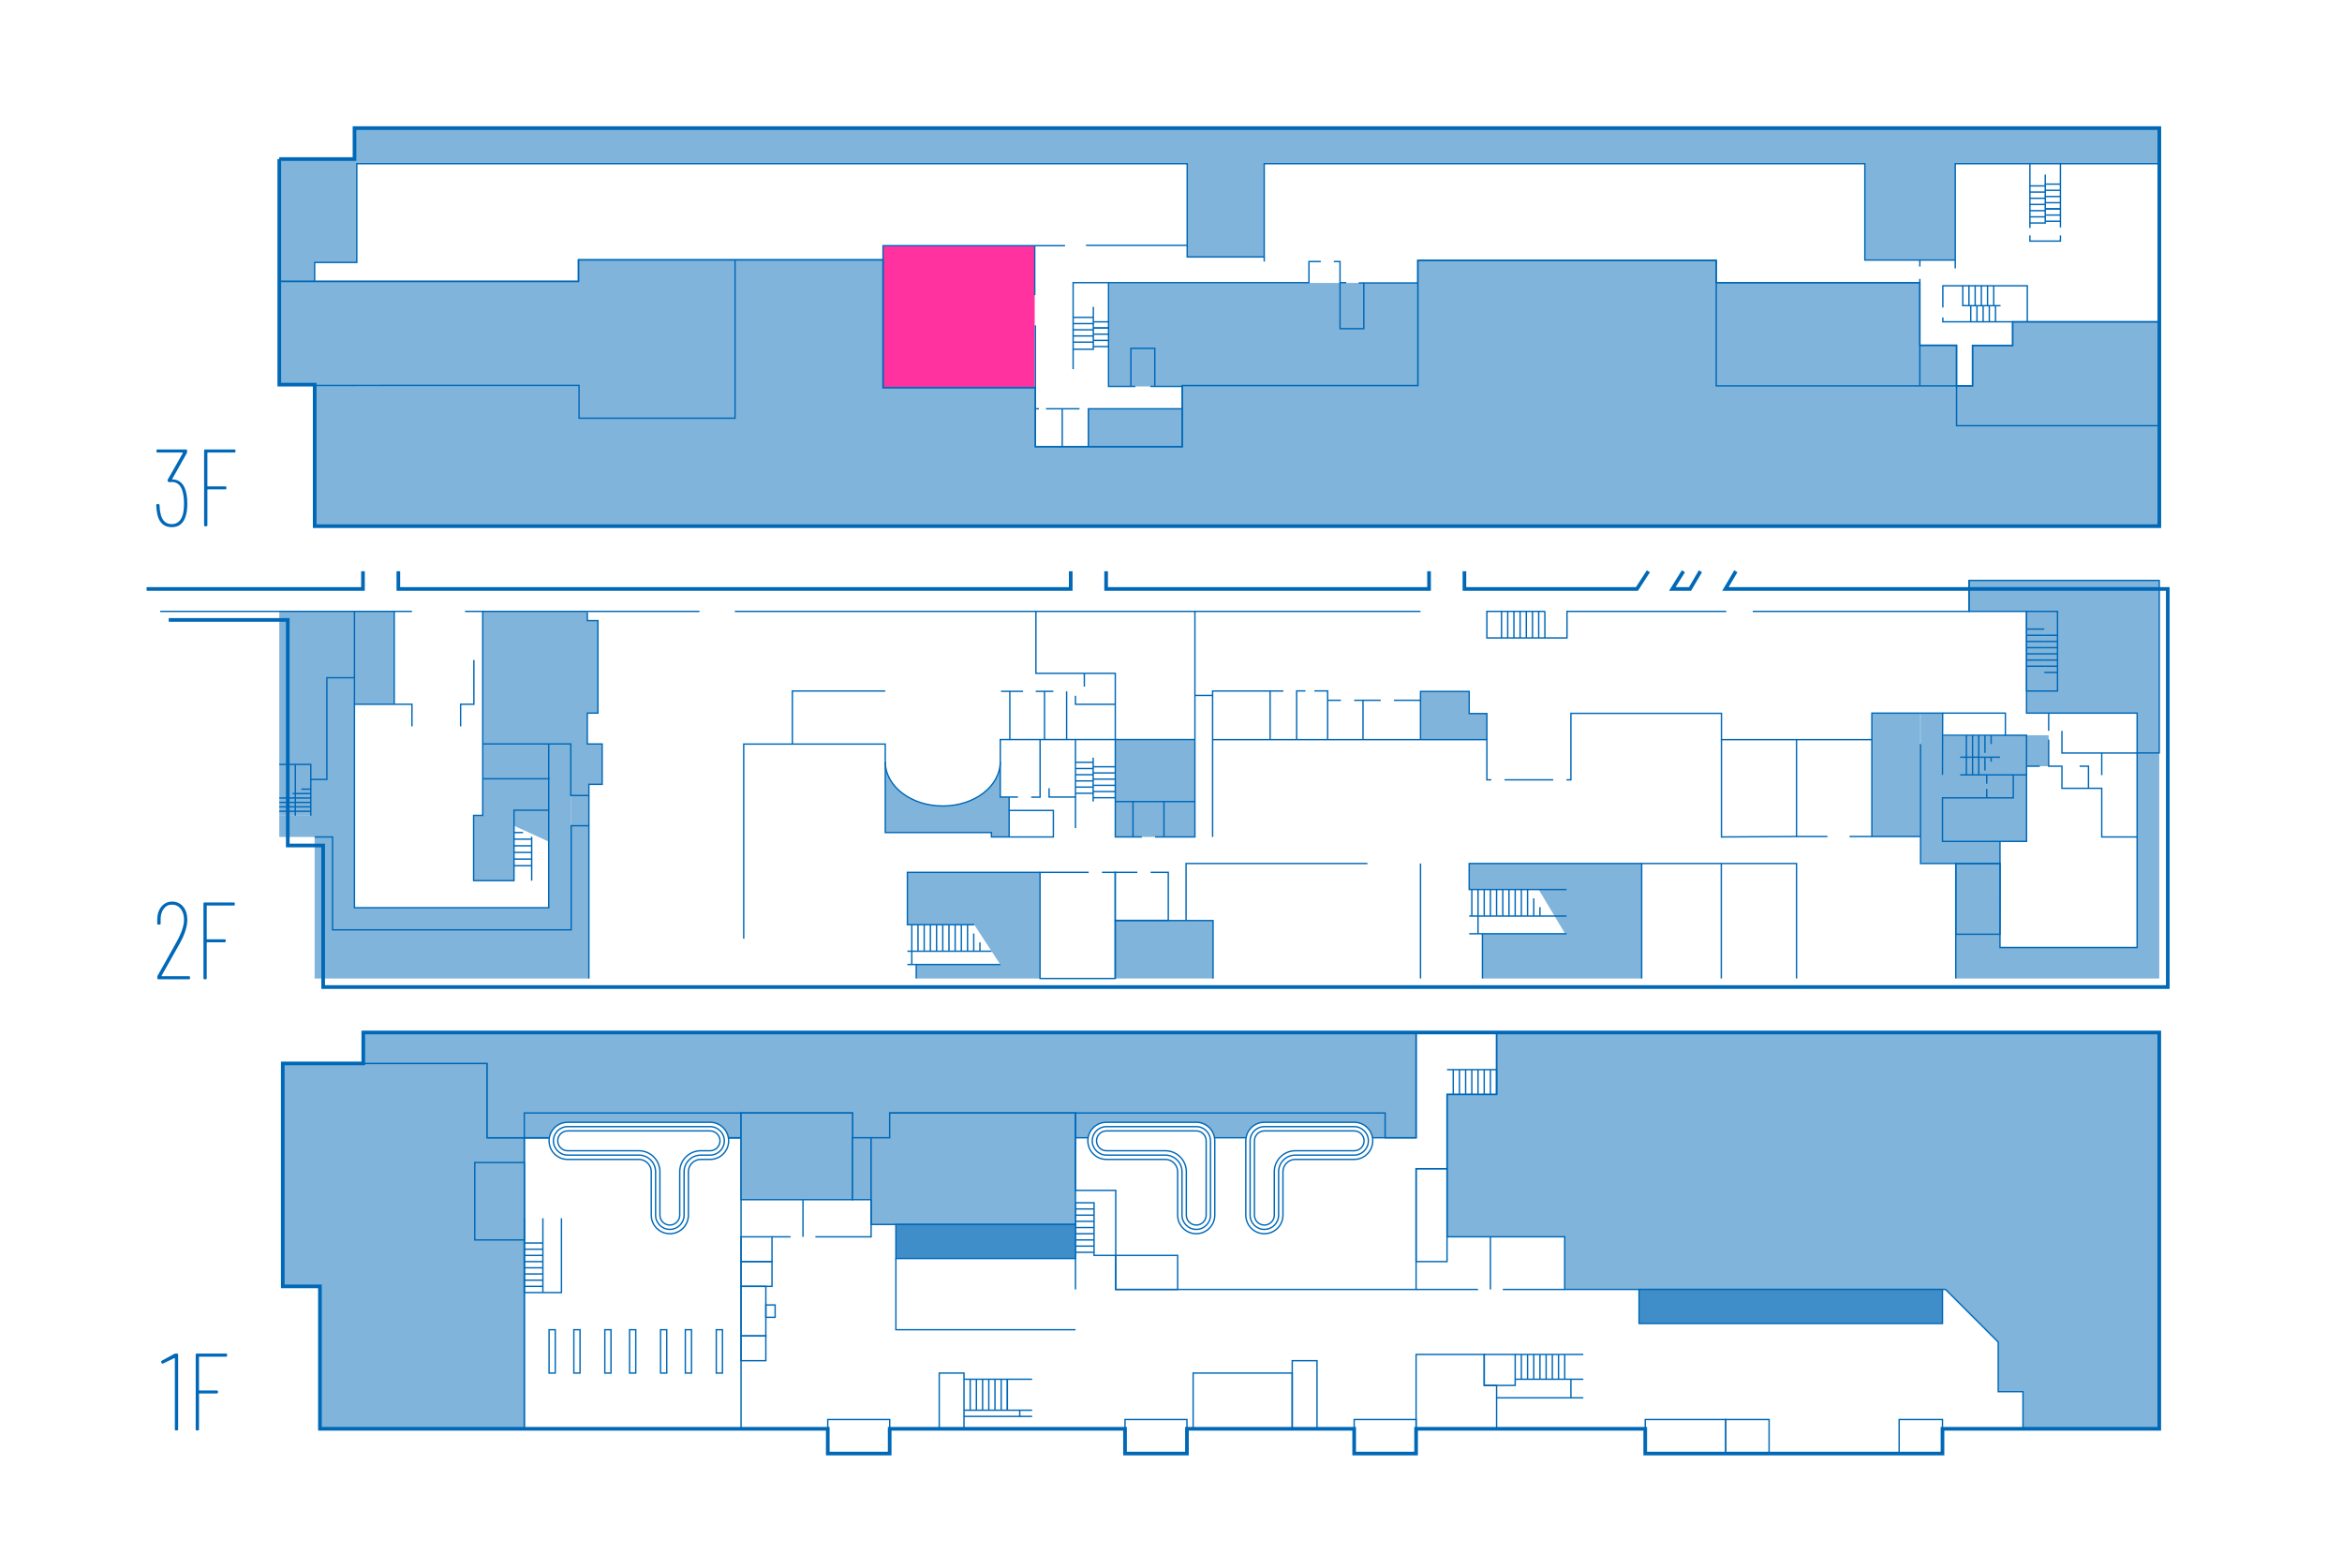 <?xml version="1.0" encoding="UTF-8"?>
<svg id="_レイヤー_2" data-name="レイヤー 2" xmlns="http://www.w3.org/2000/svg" xmlns:xlink="http://www.w3.org/1999/xlink" viewBox="0 0 1280 857">
  <defs>
    <style>
      .cls-1, .cls-2 {
        fill: #80b4db;
      }

      .cls-2, .cls-3, .cls-4, .cls-5, .cls-6, .cls-7, .cls-8, .cls-9, .cls-10, .cls-11, .cls-12 {
        stroke: #0068b7;
        stroke-miterlimit: 10;
      }

      .cls-2, .cls-3, .cls-4, .cls-11 {
        stroke-width: .75px;
      }

      .cls-13 {
        fill: #ff32a0;
      }

      .cls-3, .cls-14, .cls-15, .cls-16, .cls-17 {
        fill: #fff;
      }

      .cls-4 {
        fill: #408ec9;
      }

      .cls-15 {
        filter: url(#drop-shadow-1);
      }

      .cls-16 {
        filter: url(#drop-shadow-9);
      }

      .cls-17 {
        filter: url(#drop-shadow-2);
      }

      .cls-5 {
        filter: url(#drop-shadow-4);
      }

      .cls-5, .cls-6, .cls-7, .cls-8, .cls-9, .cls-10, .cls-11, .cls-12 {
        fill: none;
      }

      .cls-5, .cls-6, .cls-7, .cls-8, .cls-9, .cls-10, .cls-12 {
        stroke-width: 2px;
      }

      .cls-6 {
        filter: url(#drop-shadow-8);
      }

      .cls-7 {
        filter: url(#drop-shadow-6);
      }

      .cls-8 {
        filter: url(#drop-shadow-5);
      }

      .cls-9 {
        filter: url(#drop-shadow-7);
      }

      .cls-10 {
        filter: url(#drop-shadow-3);
      }

      .cls-18 {
        fill: #0068b7;
      }
    </style>
    <filter id="drop-shadow-1" x="154.55" y="564.37" width="1025.57" height="230.16" filterUnits="userSpaceOnUse">
      <feOffset dx="4.66" dy="4.66"/>
      <feGaussianBlur result="blur" stdDeviation="4.66"/>
      <feFlood flood-color="#231815" flood-opacity=".75"/>
      <feComposite in2="blur" operator="in"/>
      <feComposite in="SourceGraphic"/>
    </filter>
    <filter id="drop-shadow-2" x="75.47" y="307.6" width="1104.65" height="227.26" filterUnits="userSpaceOnUse">
      <feOffset dx="4.66" dy="4.66"/>
      <feGaussianBlur result="blur-2" stdDeviation="4.66"/>
      <feFlood flood-color="#231815" flood-opacity=".75"/>
      <feComposite in2="blur-2" operator="in"/>
      <feComposite in="SourceGraphic"/>
    </filter>
    <filter id="drop-shadow-3" x="78.03" y="297.03" width="1122" height="258" filterUnits="userSpaceOnUse">
      <feOffset dx="4.66" dy="4.66"/>
      <feGaussianBlur result="blur-3" stdDeviation="4.66"/>
      <feFlood flood-color="#231815" flood-opacity=".25"/>
      <feComposite in2="blur-3" operator="in"/>
      <feComposite in="SourceGraphic"/>
    </filter>
    <filter id="drop-shadow-4" x="66.03" y="298.03" width="148" height="39" filterUnits="userSpaceOnUse">
      <feOffset dx="4.66" dy="4.66"/>
      <feGaussianBlur result="blur-4" stdDeviation="4.66"/>
      <feFlood flood-color="#231815" flood-opacity=".25"/>
      <feComposite in2="blur-4" operator="in"/>
      <feComposite in="SourceGraphic"/>
    </filter>
    <filter id="drop-shadow-5" x="202.03" y="298.03" width="399" height="39" filterUnits="userSpaceOnUse">
      <feOffset dx="4.66" dy="4.66"/>
      <feGaussianBlur result="blur-5" stdDeviation="4.66"/>
      <feFlood flood-color="#231815" flood-opacity=".25"/>
      <feComposite in2="blur-5" operator="in"/>
      <feComposite in="SourceGraphic"/>
    </filter>
    <filter id="drop-shadow-6" x="589.03" y="298.03" width="208" height="39" filterUnits="userSpaceOnUse">
      <feOffset dx="4.66" dy="4.66"/>
      <feGaussianBlur result="blur-6" stdDeviation="4.66"/>
      <feFlood flood-color="#231815" flood-opacity=".25"/>
      <feComposite in2="blur-6" operator="in"/>
      <feComposite in="SourceGraphic"/>
    </filter>
    <filter id="drop-shadow-7" x="785.03" y="297.03" width="131" height="40" filterUnits="userSpaceOnUse">
      <feOffset dx="4.66" dy="4.66"/>
      <feGaussianBlur result="blur-7" stdDeviation="4.66"/>
      <feFlood flood-color="#231815" flood-opacity=".25"/>
      <feComposite in2="blur-7" operator="in"/>
      <feComposite in="SourceGraphic"/>
    </filter>
    <filter id="drop-shadow-8" x="898.03" y="297.03" width="47" height="40" filterUnits="userSpaceOnUse">
      <feOffset dx="4.66" dy="4.66"/>
      <feGaussianBlur result="blur-8" stdDeviation="4.66"/>
      <feFlood flood-color="#231815" flood-opacity=".25"/>
      <feComposite in2="blur-8" operator="in"/>
      <feComposite in="SourceGraphic"/>
    </filter>
    <filter id="drop-shadow-9" x="152.62" y="69.17" width="1027.5" height="217.59" filterUnits="userSpaceOnUse">
      <feOffset dx="4.66" dy="4.66"/>
      <feGaussianBlur result="blur-9" stdDeviation="4.66"/>
      <feFlood flood-color="#231815" flood-opacity=".75"/>
      <feComposite in2="blur-9" operator="in"/>
      <feComposite in="SourceGraphic"/>
    </filter>
  </defs>
  <g id="other">
    <rect class="cls-14" width="1280" height="857"/>
    <path class="cls-14" d="M1279,1v855H1V1h1278M1280,0H0v857h1280V0h0Z"/>
    <g>
      <path class="cls-18" d="M95.98,739.89h.78c.4,0,.6.2.6.6v40.8c0,.4-.2.6-.6.6h-.6c-.4,0-.6-.2-.6-.6v-38.76c0-.08-.03-.14-.09-.18-.06-.04-.13-.04-.21,0l-6.18,3c-.08.04-.18.06-.3.06-.24,0-.4-.12-.48-.36l-.18-.42s-.06-.12-.06-.24c0-.28.12-.48.36-.6l6.78-3.72c.2-.12.46-.18.78-.18Z"/>
      <path class="cls-18" d="M123.52,741.57h-14.52c-.16,0-.24.08-.24.24v18c0,.16.08.24.24.24h9.54c.4,0,.6.2.6.6v.42c0,.4-.2.6-.6.6h-9.54c-.16,0-.24.08-.24.24v19.38c0,.4-.2.6-.6.6h-.6c-.4,0-.6-.2-.6-.6v-40.8c0-.4.2-.6.6-.6h15.96c.4,0,.6.2.6.6v.48c0,.4-.2.6-.6.6Z"/>
    </g>
    <g>
      <path class="cls-18" d="M88.3,533.52c.02.06.07.09.15.09h14.82c.4,0,.6.2.6.6v.48c0,.4-.2.6-.6.6h-16.68c-.4,0-.6-.2-.6-.6v-.66c0-.28.06-.54.18-.78l4.32-7.62,5.88-10.56c2.8-4.96,4.2-9.06,4.2-12.3,0-2.48-.6-4.48-1.8-6-1.2-1.52-2.78-2.28-4.74-2.28s-3.4.76-4.56,2.28c-1.16,1.52-1.72,3.52-1.68,6v2.04c0,.4-.2.6-.6.6h-.66c-.4,0-.6-.2-.6-.6v-2.1c.04-2.96.81-5.35,2.31-7.17,1.5-1.82,3.45-2.73,5.85-2.73s4.48.92,6,2.76c1.52,1.84,2.28,4.24,2.28,7.2,0,3.72-1.42,8.12-4.26,13.2l-9.78,17.34c-.04.08-.05.15-.03.21Z"/>
      <path class="cls-18" d="M127.75,494.97h-14.52c-.16,0-.24.08-.24.24v18c0,.16.08.24.24.24h9.54c.4,0,.6.2.6.6v.42c0,.4-.2.6-.6.6h-9.54c-.16,0-.24.08-.24.24v19.38c0,.4-.2.6-.6.6h-.6c-.4,0-.6-.2-.6-.6v-40.8c0-.4.2-.6.6-.6h15.96c.4,0,.6.2.6.6v.48c0,.4-.2.6-.6.6Z"/>
    </g>
    <g>
      <path class="cls-18" d="M102.37,275.33c0,2.44-.24,4.54-.72,6.3-1.2,4.36-3.8,6.54-7.8,6.54-2.08,0-3.78-.59-5.1-1.77-1.32-1.18-2.24-2.89-2.76-5.13-.32-1.4-.52-3.12-.6-5.16,0-.4.2-.6.6-.6h.6c.4,0,.6.2.6.6.04,1.72.22,3.24.54,4.56.84,3.88,2.88,5.82,6.12,5.82,3,0,5.02-1.72,6.06-5.16.44-1.76.66-3.78.66-6.06,0-2.96-.34-5.42-1.02-7.38-1.04-2.96-2.94-4.44-5.7-4.44-.32,0-.68.04-1.08.12h-.24c-.2,0-.38-.08-.54-.24l-.24-.24c-.24-.24-.28-.52-.12-.84l8.28-14.58c.04-.08.04-.15,0-.21-.04-.06-.1-.09-.18-.09h-13.62c-.4,0-.6-.2-.6-.6v-.48c0-.4.2-.6.6-.6h15.54c.4,0,.6.2.6.6v.66c0,.28-.06.54-.18.78l-7.92,14.04c-.04.08-.05.15-.03.21.02.06.07.09.15.09,1.6,0,2.98.43,4.14,1.29,1.16.86,2.06,2.11,2.7,3.75.84,2.08,1.26,4.82,1.26,8.22Z"/>
      <path class="cls-18" d="M128.11,247.37h-14.52c-.16,0-.24.08-.24.24v18c0,.16.08.24.24.24h9.54c.4,0,.6.2.6.6v.42c0,.4-.2.6-.6.6h-9.54c-.16,0-.24.08-.24.24v19.38c0,.4-.2.6-.6.6h-.6c-.4,0-.6-.2-.6-.6v-40.8c0-.4.2-.6.6-.6h15.96c.4,0,.6.2.6.6v.48c0,.4-.2.6-.6.6Z"/>
    </g>
    <polygon class="cls-15" points="614.87 780.99 614.87 794.53 648.72 794.53 648.72 780.99 740.11 780.99 740.11 794.53 773.95 794.53 773.95 780.99 899.19 780.99 899.19 794.53 1061.65 794.53 1061.65 780.99 1180.12 780.99 1180.12 564.37 198.55 564.37 198.55 581.29 154.55 581.29 154.55 703.14 174.86 703.14 174.86 780.99 452.41 780.99 452.41 794.53 486.25 794.53 486.25 780.99 614.87 780.99"/>
    <polygon class="cls-2" points="286.55 621.91 266.25 621.91 266.25 581.29 154.55 581.29 154.55 703.14 174.86 703.14 174.86 780.99 286.55 780.99 286.55 621.91"/>
    <polygon class="cls-2" points="198.55 564.37 198.55 581.29 266.25 581.29 266.25 621.91 405.02 621.91 405.02 608.37 465.94 608.37 465.94 621.91 486.25 621.91 486.25 608.37 587.79 608.37 587.79 621.91 671.56 621.91 757.03 621.91 773.95 621.91 773.95 564.37 198.55 564.37"/>
    <polyline class="cls-2" points="405.02 608.37 286.55 608.37 286.55 621.91 405.02 621.91 405.02 608.37"/>
    <polygon class="cls-2" points="817.95 564.37 817.95 598.22 790.87 598.22 790.87 676.06 855.18 676.06 855.18 704.83 1063.34 704.83 1092.11 733.6 1092.11 760.68 1105.65 760.68 1105.65 780.99 1180.12 780.99 1180.12 564.37 817.95 564.37"/>
    <line class="cls-11" x1="814.57" y1="676.06" x2="814.57" y2="704.83"/>
    <rect class="cls-11" x="773.95" y="638.83" width="16.92" height="50.77"/>
    <rect class="cls-11" x="1037.96" y="775.91" width="23.69" height="18.62"/>
    <rect class="cls-4" x="895.8" y="704.83" width="165.85" height="18.62"/>
    <rect class="cls-11" x="943.19" y="775.91" width="23.69" height="18.62"/>
    <rect class="cls-11" x="899.19" y="775.91" width="44" height="18.62"/>
    <rect class="cls-11" x="740.11" y="775.91" width="33.85" height="18.62"/>
    <rect class="cls-11" x="614.87" y="775.91" width="33.85" height="18.62"/>
    <rect class="cls-11" x="452.41" y="775.91" width="33.85" height="18.62"/>
    <polygon class="cls-11" points="773.95 740.37 811.19 740.37 811.19 757.3 817.95 757.3 817.95 780.99 773.95 780.99 773.95 740.37"/>
    <line class="cls-11" x1="817.95" y1="764.07" x2="865.34" y2="764.07"/>
    <line class="cls-11" x1="828.11" y1="753.91" x2="865.34" y2="753.91"/>
    <line class="cls-11" x1="828.11" y1="740.37" x2="865.34" y2="740.37"/>
    <line class="cls-11" x1="858.57" y1="753.91" x2="858.57" y2="764.07"/>
    <line class="cls-11" x1="855.19" y1="740.37" x2="855.19" y2="753.91"/>
    <line class="cls-11" x1="851.8" y1="740.37" x2="851.8" y2="753.91"/>
    <line class="cls-11" x1="848.42" y1="740.37" x2="848.42" y2="753.91"/>
    <line class="cls-11" x1="845.03" y1="740.37" x2="845.03" y2="753.91"/>
    <line class="cls-11" x1="841.65" y1="740.37" x2="841.65" y2="753.91"/>
    <line class="cls-11" x1="838.26" y1="740.37" x2="838.26" y2="753.91"/>
    <line class="cls-11" x1="834.88" y1="740.37" x2="834.88" y2="753.91"/>
    <line class="cls-11" x1="831.49" y1="740.37" x2="831.49" y2="753.91"/>
    <line class="cls-11" x1="790.87" y1="584.68" x2="817.95" y2="584.68"/>
    <line class="cls-11" x1="817.95" y1="584.68" x2="817.95" y2="598.22"/>
    <line class="cls-11" x1="814.57" y1="584.68" x2="814.57" y2="598.22"/>
    <line class="cls-11" x1="811.18" y1="584.68" x2="811.18" y2="598.22"/>
    <line class="cls-11" x1="807.8" y1="584.68" x2="807.8" y2="598.22"/>
    <line class="cls-11" x1="804.41" y1="584.68" x2="804.41" y2="598.22"/>
    <line class="cls-11" x1="801.03" y1="584.68" x2="801.03" y2="598.22"/>
    <line class="cls-11" x1="797.64" y1="584.68" x2="797.64" y2="598.22"/>
    <line class="cls-11" x1="794.26" y1="584.68" x2="794.26" y2="598.22"/>
    <rect class="cls-11" x="811.19" y="740.37" width="16.92" height="16.92"/>
    <rect class="cls-11" x="706.26" y="743.76" width="13.54" height="37.23"/>
    <rect class="cls-11" x="652.1" y="750.53" width="54.16" height="30.46"/>
    <rect class="cls-11" x="513.33" y="750.53" width="13.54" height="30.46"/>
    <rect class="cls-11" x="300.09" y="726.84" width="3.38" height="23.69"/>
    <rect class="cls-11" x="313.63" y="726.84" width="3.38" height="23.69"/>
    <rect class="cls-11" x="330.56" y="726.84" width="3.38" height="23.69"/>
    <rect class="cls-11" x="344.09" y="726.84" width="3.38" height="23.69"/>
    <rect class="cls-11" x="361.02" y="726.84" width="3.38" height="23.69"/>
    <rect class="cls-11" x="374.56" y="726.84" width="3.38" height="23.69"/>
    <rect class="cls-11" x="391.48" y="726.84" width="3.38" height="23.69"/>
    <polygon class="cls-12" points="486.25 794.53 486.25 780.99 614.87 780.99 614.87 794.53 648.72 794.53 648.72 780.99 740.11 780.99 740.11 794.53 773.95 794.53 773.95 780.99 899.19 780.99 899.19 794.53 1061.65 794.53 1061.65 780.99 1180.12 780.99 1180.12 564.37 198.55 564.37 198.55 581.29 154.55 581.29 154.55 703.14 174.86 703.14 174.86 780.99 452.41 780.99 452.41 794.53 486.25 794.53"/>
    <line class="cls-11" x1="526.87" y1="774.22" x2="564.1" y2="774.22"/>
    <line class="cls-11" x1="526.87" y1="770.84" x2="564.1" y2="770.84"/>
    <line class="cls-11" x1="526.87" y1="753.91" x2="564.1" y2="753.91"/>
    <line class="cls-11" x1="557.33" y1="770.84" x2="557.33" y2="774.22"/>
    <line class="cls-11" x1="550.56" y1="753.91" x2="550.56" y2="770.84"/>
    <line class="cls-11" x1="550.56" y1="753.91" x2="550.56" y2="770.84"/>
    <line class="cls-11" x1="547.18" y1="753.91" x2="547.18" y2="770.84"/>
    <line class="cls-11" x1="543.79" y1="753.91" x2="543.79" y2="770.84"/>
    <line class="cls-11" x1="540.41" y1="753.91" x2="540.41" y2="770.84"/>
    <line class="cls-11" x1="537.02" y1="753.91" x2="537.02" y2="770.84"/>
    <line class="cls-11" x1="533.64" y1="753.91" x2="533.64" y2="770.84"/>
    <line class="cls-11" x1="530.25" y1="753.91" x2="530.25" y2="770.84"/>
    <rect class="cls-11" x="286.55" y="621.91" width="118.47" height="159.08"/>
    <path class="cls-3" d="M388.1,613.45h-77.85c-5.61,0-10.15,4.55-10.15,10.15h0c0,5.61,4.55,10.15,10.15,10.15h38.92c3.74,0,6.77,3.03,6.77,6.77v23.69c0,5.61,4.55,10.15,10.15,10.15h0c5.61,0,10.15-4.55,10.15-10.15v-23.69c0-3.74,3.03-6.77,6.77-6.77h5.08c5.61,0,10.15-4.55,10.15-10.15h0c0-5.61-4.55-10.15-10.15-10.15Z"/>
    <path class="cls-3" d="M366.09,672c-4.29,0-7.78-3.49-7.78-7.78v-23.69c0-5.04-4.1-9.14-9.14-9.14h-38.92c-4.29,0-7.78-3.49-7.78-7.78s3.49-7.78,7.78-7.78h77.85c4.29,0,7.78,3.49,7.78,7.78s-3.49,7.78-7.78,7.78h-5.08c-5.04,0-9.14,4.1-9.14,9.14v23.69c0,4.29-3.49,7.78-7.78,7.78Z"/>
    <path class="cls-3" d="M366.09,669.63c-2.99,0-5.42-2.43-5.42-5.42v-23.69c0-6.35-5.16-11.51-11.51-11.51h-38.92c-2.99,0-5.42-2.43-5.42-5.42s2.43-5.42,5.42-5.42h77.85c2.99,0,5.42,2.43,5.42,5.42s-2.43,5.42-5.42,5.42h-5.08c-6.35,0-11.51,5.16-11.51,11.51v23.69c0,2.99-2.43,5.42-5.42,5.42Z"/>
    <rect class="cls-2" x="259.48" y="635.45" width="27.08" height="42.31"/>
    <polyline class="cls-11" points="306.86 665.91 306.86 706.53 286.55 706.53 286.55 665.91"/>
    <line class="cls-11" x1="296.71" y1="665.91" x2="296.71" y2="706.53"/>
    <line class="cls-11" x1="286.55" y1="703.14" x2="296.71" y2="703.14"/>
    <line class="cls-11" x1="286.55" y1="699.76" x2="296.71" y2="699.76"/>
    <line class="cls-11" x1="286.55" y1="696.37" x2="296.71" y2="696.37"/>
    <line class="cls-11" x1="286.55" y1="692.99" x2="296.71" y2="692.99"/>
    <line class="cls-11" x1="286.55" y1="689.6" x2="296.71" y2="689.6"/>
    <line class="cls-11" x1="286.55" y1="686.22" x2="296.71" y2="686.22"/>
    <line class="cls-11" x1="286.55" y1="682.83" x2="296.71" y2="682.83"/>
    <line class="cls-11" x1="286.55" y1="679.45" x2="296.71" y2="679.45"/>
    <polyline class="cls-11" points="587.79 704.83 587.79 657.45 597.95 657.45 597.95 686.22 609.79 686.22"/>
    <line class="cls-11" x1="587.79" y1="660.83" x2="597.95" y2="660.83"/>
    <line class="cls-11" x1="587.79" y1="664.22" x2="597.95" y2="664.22"/>
    <line class="cls-11" x1="587.79" y1="667.6" x2="597.95" y2="667.6"/>
    <line class="cls-11" x1="587.79" y1="670.99" x2="597.95" y2="670.99"/>
    <line class="cls-11" x1="587.79" y1="674.37" x2="597.95" y2="674.37"/>
    <line class="cls-11" x1="587.79" y1="677.76" x2="597.95" y2="677.76"/>
    <line class="cls-11" x1="587.79" y1="681.14" x2="597.95" y2="681.14"/>
    <line class="cls-11" x1="587.79" y1="684.53" x2="597.95" y2="684.53"/>
    <rect class="cls-2" x="405.02" y="608.37" width="60.92" height="47.39"/>
    <rect class="cls-2" x="465.94" y="621.91" width="10.15" height="33.85"/>
    <polygon class="cls-2" points="476.1 669.3 476.1 621.91 486.25 621.91 486.25 608.37 587.79 608.37 587.79 669.3 476.1 669.3"/>
    <rect class="cls-4" x="489.64" y="669.3" width="98.16" height="18.62"/>
    <polyline class="cls-11" points="489.64 687.91 489.64 726.84 587.79 726.84"/>
    <rect class="cls-11" x="405.02" y="703.14" width="13.54" height="27.08"/>
    <rect class="cls-11" x="405.02" y="689.6" width="16.92" height="13.54"/>
    <rect class="cls-11" x="405.02" y="730.22" width="13.54" height="13.54"/>
    <rect class="cls-11" x="405.02" y="676.06" width="16.92" height="13.54"/>
    <rect class="cls-11" x="418.56" y="713.3" width="5.08" height="6.77"/>
    <line class="cls-11" x1="421.94" y1="676.06" x2="432.1" y2="676.06"/>
    <polyline class="cls-11" points="476.1 655.76 476.1 676.06 445.64 676.06"/>
    <line class="cls-11" x1="438.87" y1="676.06" x2="438.87" y2="655.76"/>
    <line class="cls-11" x1="773.95" y1="704.83" x2="807.8" y2="704.83"/>
    <line class="cls-11" x1="821.34" y1="704.83" x2="855.18" y2="704.83"/>
    <polygon class="cls-11" points="587.79 650.68 609.79 650.68 609.79 704.83 773.95 704.83 773.95 638.83 790.87 638.83 790.87 598.22 817.95 598.22 817.95 564.37 773.95 564.37 773.95 621.91 757.03 621.91 757.03 608.37 587.79 608.37 587.79 650.68"/>
    <rect class="cls-11" x="609.79" y="686.22" width="33.85" height="18.62"/>
    <path class="cls-3" d="M750.26,623.6h0c0,5.61-4.55,10.15-10.15,10.15h-32.15c-3.74,0-6.77,3.03-6.77,6.77v23.69c0,5.61-4.55,10.15-10.15,10.15h0c-5.61,0-10.15-4.55-10.15-10.15v-40.62c0-5.61,4.55-10.15,10.15-10.15h49.08c5.61,0,10.15,4.55,10.15,10.15Z"/>
    <path class="cls-3" d="M691.03,672c4.29,0,7.78-3.49,7.78-7.78v-23.69c0-5.04,4.1-9.14,9.14-9.14h32.15c4.29,0,7.78-3.49,7.78-7.78s-3.49-7.78-7.78-7.78h-49.08c-4.29,0-7.78,3.49-7.78,7.78v40.62c0,4.29,3.49,7.78,7.78,7.78Z"/>
    <path class="cls-3" d="M691.03,669.63c2.99,0,5.42-2.43,5.42-5.42v-23.69c0-6.35,5.16-11.51,11.51-11.51h32.15c2.99,0,5.42-2.43,5.42-5.42s-2.43-5.42-5.42-5.42h-49.08c-2.99,0-5.42,2.43-5.42,5.42v40.62c0,2.99,2.43,5.42,5.41,5.42Z"/>
    <path class="cls-3" d="M594.56,623.6h0c0,5.61,4.55,10.15,10.15,10.15h32.15c3.74,0,6.77,3.03,6.77,6.77v23.69c0,5.61,4.55,10.15,10.15,10.15h0c5.61,0,10.15-4.55,10.15-10.15v-40.62c0-5.61-4.55-10.15-10.15-10.15h-49.08c-5.61,0-10.15,4.55-10.15,10.15Z"/>
    <path class="cls-3" d="M653.8,672c-4.29,0-7.78-3.49-7.78-7.78v-23.69c0-5.04-4.1-9.14-9.14-9.14h-32.15c-4.29,0-7.78-3.49-7.78-7.78s3.49-7.78,7.78-7.78h49.08c4.29,0,7.78,3.49,7.78,7.78v40.62c0,4.29-3.49,7.78-7.78,7.78Z"/>
    <path class="cls-3" d="M653.8,669.63c-2.99,0-5.42-2.43-5.42-5.42v-23.69c0-6.35-5.16-11.51-11.51-11.51h-32.15c-2.99,0-5.42-2.43-5.42-5.42s2.43-5.42,5.42-5.42h49.08c2.99,0,5.42,2.43,5.42,5.42v40.62c0,2.99-2.43,5.42-5.41,5.42Z"/>
    <polygon class="cls-17" points="938.35 317.27 938.35 317.27 938.35 317.27 944.04 307.6 924.69 307.6 919.01 317.27 909.34 317.27 909.34 317.27 909.34 317.27 915.39 307.6 896.25 307.6 890 317.27 795.71 317.27 795.71 317.27 795.71 317.27 795.71 307.6 776.37 307.6 776.37 317.27 776.37 317.27 599.88 317.27 599.88 317.27 599.88 317.27 599.88 307.6 580.54 307.6 580.54 317.27 580.54 317.27 213.06 317.27 213.06 317.27 213.06 317.27 213.06 307.6 193.72 307.6 193.72 317.27 75.47 317.27 87.56 334.19 152.62 334.19 152.62 334.19 87.56 334.19 152.62 334.19 152.62 334.19 152.62 334.19 152.62 457.49 171.96 457.49 171.96 457.49 171.96 534.86 1180.12 534.86 1180.12 317.27 938.35 317.27"/>
    <polygon class="cls-1" points="812.64 404.3 812.64 390.04 802.97 390.04 802.97 377.95 776.37 377.95 776.37 404.25 812.64 404.3"/>
    <polygon class="cls-1" points="1107.59 423.57 1100.34 423.57 1100.34 436.11 1061.65 436.11 1061.65 459.91 1107.59 459.91 1107.59 423.57"/>
    <polygon class="cls-1" points="1180.12 317.27 1076.16 317.27 1076.16 334.19 1124.51 334.19 1124.51 377.71 1107.59 377.71 1107.59 389.8 1168.03 389.8 1168.03 411.56 1180.12 411.56 1180.12 317.27"/>
    <rect class="cls-1" x="1068.91" y="472" width="24.18" height="38.68"/>
    <rect class="cls-1" x="1023.05" y="389.8" width="26.47" height="67.45"/>
    <rect class="cls-1" x="609.52" y="503.19" width="53.47" height="31.66"/>
    <polygon class="cls-1" points="300.09 442.86 280.92 442.86 280.92 481.36 258.84 481.36 258.84 445.7 263.83 445.7 263.83 334.19 320.99 334.19 320.99 339.24 326.79 339.24 326.79 389.8 320.99 389.8 320.99 406.66 329.1 406.66 329.1 428.72 321.85 428.72 321.85 534.86 171.96 534.86 171.96 457.49 181.75 457.49 181.75 508.26 312.18 508.26 312.18 406.64 299.89 406.64 300.09 442.86"/>
    <polygon class="cls-1" points="215.47 334.19 215.47 384.96 193.72 384.96 193.72 370.46 178.65 370.46 178.65 426.06 169.54 426.06 169.54 445.86 152.64 445.86 152.64 334.19 215.47 334.19"/>
    <polygon class="cls-1" points="312.18 406.64 299.89 406.64 299.89 442.86 280.92 442.86 280.92 451.36 299.6 459.91 299.6 496.17 193.72 496.17 193.72 370.46 178.65 370.46 178.65 426.06 169.54 426.06 169.54 445.86 152.64 445.86 152.64 457.49 181.75 457.49 181.75 508.26 312.18 508.26 312.18 406.64"/>
    <path class="cls-1" d="M546.69,416.39c0,13.35-14.07,24.18-31.43,24.18s-31.43-10.82-31.43-24.18v38.68h58.02v2.42h9.7v-21.81h-4.86v-19.29Z"/>
    <polygon class="cls-1" points="495.92 476.83 495.92 505.45 532.45 505.45 546.72 527.21 500.76 527.21 500.76 534.86 568.42 534.86 568.42 476.83 495.92 476.83"/>
    <polygon class="cls-1" points="1093.08 510.68 1068.91 510.68 1068.91 534.86 1180.12 534.86 1180.12 411.56 1168.03 411.56 1168.03 517.53 1093.08 517.53 1093.08 510.68"/>
    <polygon class="cls-1" points="1107.59 401.89 1119.68 401.89 1119.68 418.81 1107.59 418.81 1107.59 423.57 1100.34 423.57 1100.34 436.11 1061.65 436.11 1061.65 459.91 1093.06 459.91 1093.06 472 1049.67 472 1049.67 389.8 1061.65 389.8 1061.65 402.29 1107.59 401.89"/>
    <rect class="cls-1" x="609.55" y="404.25" width="43.52" height="53.24"/>
    <polygon class="cls-1" points="802.97 472 802.97 486.22 840.96 486.22 855.42 510.4 810.22 510.4 810.22 534.86 897.25 534.86 897.25 472 802.97 472"/>
    <rect class="cls-1" x="1107.61" y="334.19" width="16.91" height="43.52"/>
    <line class="cls-11" x1="382.29" y1="334.19" x2="254.16" y2="334.19"/>
    <line class="cls-11" x1="776.37" y1="334.19" x2="401.63" y2="334.19"/>
    <line class="cls-11" x1="225.15" y1="334.19" x2="87.56" y2="334.19"/>
    <polyline class="cls-11" points="957.97 334.19 1076.16 334.19 1076.16 317.27"/>
    <polyline class="cls-11" points="844.34 334.19 812.64 334.19 812.64 348.7 856.43 348.7 856.43 334.19 943.47 334.19"/>
    <polygon class="cls-11" points="1076.16 317.27 1076.16 334.19 1107.59 334.19 1107.59 389.8 1168.03 389.8 1168.03 411.56 1180.12 411.56 1180.12 317.27 1076.16 317.27"/>
    <polyline class="cls-11" points="1119.68 404.3 1119.68 418.81 1126.93 418.81 1126.93 430.9 1148.69 430.9 1148.69 457.49 1168.03 457.49"/>
    <line class="cls-11" x1="1119.68" y1="389.8" x2="1119.68" y2="399.47"/>
    <polyline class="cls-11" points="1168.03 411.56 1168.03 517.93 1093.08 517.93 1093.08 459.91"/>
    <polyline class="cls-11" points="1068.91 510.68 1093.08 510.68 1093.15 472 1068.91 472 1068.91 510.68"/>
    <line class="cls-11" x1="1068.91" y1="534.86" x2="1068.91" y2="472"/>
    <line class="cls-11" x1="940.77" y1="534.86" x2="940.77" y2="472"/>
    <polyline class="cls-11" points="897.25 534.86 897.25 472 802.97 472 802.97 486.22 856.18 486.22"/>
    <line class="cls-11" x1="802.97" y1="500.72" x2="856.18" y2="500.72"/>
    <line class="cls-11" x1="802.97" y1="510.4" x2="856.18" y2="510.4"/>
    <polyline class="cls-11" points="1093.15 472 1049.67 472 1049.67 406.72"/>
    <polyline class="cls-11" points="1167.87 411.61 1126.93 411.61 1126.93 399.52"/>
    <line class="cls-11" x1="1148.69" y1="423.7" x2="1148.69" y2="411.61"/>
    <polyline class="cls-11" points="1141.44 430.9 1141.44 418.81 1136.6 418.81"/>
    <polygon class="cls-11" points="1107.59 459.91 1061.65 459.91 1061.65 436.11 1100.34 436.11 1100.34 423.57 1107.59 423.57 1107.59 459.91"/>
    <polyline class="cls-11" points="1107.59 423.57 1107.59 401.89 1061.94 401.89"/>
    <polyline class="cls-11" points="1061.65 423.57 1061.75 389.8 1023.05 389.8 1023.05 457.25"/>
    <line class="cls-11" x1="1100.34" y1="423.57" x2="1071.33" y2="423.57"/>
    <line class="cls-11" x1="1085.83" y1="423.57" x2="1085.83" y2="428.41"/>
    <line class="cls-11" x1="1085.83" y1="431.27" x2="1085.83" y2="436.11"/>
    <line class="cls-11" x1="1071.33" y1="413.9" x2="1093.08" y2="413.9"/>
    <rect class="cls-11" x="1107.59" y="334.19" width="16.92" height="43.52"/>
    <line class="cls-11" x1="1117.26" y1="343.86" x2="1107.61" y2="343.86"/>
    <line class="cls-11" x1="1117.26" y1="347.25" x2="1107.61" y2="347.25"/>
    <line class="cls-11" x1="1117.26" y1="350.63" x2="1107.61" y2="350.63"/>
    <line class="cls-11" x1="1117.26" y1="354.02" x2="1107.61" y2="354.02"/>
    <line class="cls-11" x1="1117.26" y1="357.4" x2="1107.61" y2="357.4"/>
    <line class="cls-11" x1="1117.26" y1="360.79" x2="1107.61" y2="360.79"/>
    <line class="cls-11" x1="1117.26" y1="364.17" x2="1107.61" y2="364.17"/>
    <line class="cls-11" x1="1124.5" y1="347.25" x2="1117.26" y2="347.25"/>
    <line class="cls-11" x1="1124.5" y1="350.63" x2="1117.26" y2="350.63"/>
    <line class="cls-11" x1="1124.5" y1="354.02" x2="1117.26" y2="354.02"/>
    <line class="cls-11" x1="1124.5" y1="357.4" x2="1117.26" y2="357.4"/>
    <line class="cls-11" x1="1124.5" y1="360.79" x2="1117.26" y2="360.79"/>
    <line class="cls-11" x1="1124.5" y1="364.17" x2="1117.26" y2="364.17"/>
    <line class="cls-11" x1="1124.5" y1="367.56" x2="1117.26" y2="367.56"/>
    <line class="cls-11" x1="1107.59" y1="418.81" x2="1114.84" y2="418.81"/>
    <line class="cls-11" x1="1049.53" y1="457.25" x2="1010.84" y2="457.25"/>
    <polyline class="cls-11" points="998.75 457.25 981.87 457.25 981.87 403.95"/>
    <polyline class="cls-11" points="815.05 426.26 812.64 426.26 812.64 390.04 802.97 390.04 802.97 377.95 776.37 377.95 776.37 404.25"/>
    <polyline class="cls-11" points="725.6 404.25 725.6 377.66 718.35 377.66"/>
    <polyline class="cls-11" points="713.51 377.66 708.68 377.66 708.68 404.38"/>
    <line class="cls-11" x1="694.17" y1="377.66" x2="694.17" y2="404.38"/>
    <line class="cls-11" x1="744.94" y1="382.79" x2="744.94" y2="404.25"/>
    <line class="cls-11" x1="776.37" y1="382.79" x2="761.87" y2="382.79"/>
    <line class="cls-11" x1="754.61" y1="382.79" x2="740.11" y2="382.79"/>
    <line class="cls-11" x1="732.85" y1="382.79" x2="725.6" y2="382.79"/>
    <line class="cls-11" x1="848.9" y1="426.26" x2="822.31" y2="426.26"/>
    <polyline class="cls-11" points="1023.05 404.3 940.85 404.3 940.85 389.93 858.57 389.93 858.57 426.26 856.15 426.26"/>
    <line class="cls-11" x1="821.34" y1="500.71" x2="821.34" y2="486.22"/>
    <line class="cls-11" x1="817.95" y1="500.71" x2="817.95" y2="486.22"/>
    <line class="cls-11" x1="814.57" y1="500.71" x2="814.57" y2="486.22"/>
    <line class="cls-11" x1="811.19" y1="500.71" x2="811.19" y2="486.22"/>
    <line class="cls-11" x1="807.8" y1="500.71" x2="807.8" y2="486.22"/>
    <line class="cls-11" x1="804.42" y1="500.71" x2="804.42" y2="486.22"/>
    <line class="cls-11" x1="807.8" y1="510.38" x2="807.8" y2="500.72"/>
    <line class="cls-11" x1="824.72" y1="500.71" x2="824.72" y2="486.22"/>
    <line class="cls-11" x1="828.11" y1="500.71" x2="828.11" y2="486.22"/>
    <line class="cls-11" x1="831.49" y1="500.71" x2="831.49" y2="486.22"/>
    <line class="cls-11" x1="834.88" y1="500.71" x2="834.88" y2="486.22"/>
    <line class="cls-11" x1="838.26" y1="500.71" x2="838.26" y2="491.05"/>
    <line class="cls-11" x1="841.65" y1="500.71" x2="841.65" y2="495.89"/>
    <line class="cls-11" x1="515.26" y1="519.93" x2="515.26" y2="505.45"/>
    <line class="cls-11" x1="511.88" y1="519.93" x2="511.88" y2="505.45"/>
    <line class="cls-11" x1="508.49" y1="519.93" x2="508.49" y2="505.45"/>
    <line class="cls-11" x1="505.11" y1="519.93" x2="505.11" y2="505.45"/>
    <line class="cls-11" x1="501.73" y1="519.93" x2="501.73" y2="505.45"/>
    <line class="cls-11" x1="498.34" y1="519.93" x2="498.34" y2="505.45"/>
    <line class="cls-11" x1="498.34" y1="527.21" x2="498.34" y2="519.93"/>
    <line class="cls-11" x1="518.65" y1="519.93" x2="518.65" y2="505.45"/>
    <line class="cls-11" x1="522.03" y1="519.93" x2="522.03" y2="505.45"/>
    <line class="cls-11" x1="525.42" y1="519.93" x2="525.42" y2="505.45"/>
    <line class="cls-11" x1="528.8" y1="519.93" x2="528.8" y2="505.45"/>
    <line class="cls-11" x1="532.19" y1="519.93" x2="532.19" y2="510.28"/>
    <line class="cls-11" x1="535.57" y1="519.93" x2="535.57" y2="515.12"/>
    <line class="cls-11" x1="810.22" y1="510.4" x2="810.22" y2="534.86"/>
    <line class="cls-11" x1="776.37" y1="534.86" x2="776.37" y2="472"/>
    <polyline class="cls-11" points="747.36 472 648.24 472 648.24 503.09"/>
    <polyline class="cls-11" points="662.99 534.86 662.99 503.19 609.52 503.19 609.52 534.86"/>
    <polyline class="cls-11" points="568.42 476.83 495.92 476.83 495.92 505.45 532.45 505.45"/>
    <polyline class="cls-11" points="595.02 476.83 568.42 476.83 568.42 534.86 609.52 534.86 609.52 476.83 602.27 476.83"/>
    <polyline class="cls-11" points="628.85 476.83 638.52 476.83 638.52 503.09 609.52 503.09 609.52 476.83 621.61 476.83"/>
    <line class="cls-11" x1="495.92" y1="519.95" x2="541.88" y2="519.95"/>
    <line class="cls-11" x1="495.92" y1="527.21" x2="546.72" y2="527.21"/>
    <line class="cls-11" x1="500.76" y1="527.21" x2="500.76" y2="534.86"/>
    <polyline class="cls-11" points="556.36 435.68 546.69 435.68 546.69 404.25 551.91 404.25 551.91 377.71"/>
    <polyline class="cls-11" points="587.89 435.68 573.38 435.68 573.38 430.85"/>
    <polyline class="cls-11" points="406.47 513.1 406.47 406.72 483.83 406.72 483.83 455.07 541.86 455.07 541.86 457.49 575.71 457.49 575.71 443 551.53 443 551.53 435.68"/>
    <line class="cls-11" x1="551.53" y1="457.49" x2="551.53" y2="443"/>
    <polyline class="cls-11" points="321.85 534.86 321.85 428.72 329.1 428.72 329.1 406.66 320.99 406.66 320.99 389.8 326.79 389.8 326.79 339.24 320.99 339.24 320.99 334.65"/>
    <polyline class="cls-11" points="263.83 334.19 263.83 445.7 258.84 445.7 258.84 481.36 280.92 481.36 280.92 442.86 300.09 442.86"/>
    <line class="cls-11" x1="290.59" y1="481.36" x2="290.59" y2="457.36"/>
    <line class="cls-11" x1="263.83" y1="425.68" x2="300.37" y2="425.68"/>
    <polyline class="cls-11" points="263.83 406.64 311.98 406.64 311.98 434.83 321.55 434.83"/>
    <polyline class="cls-11" points="299.89 406.64 299.89 496.17 193.72 496.17 193.72 334.19"/>
    <line class="cls-11" x1="215.47" y1="384.96" x2="215.47" y2="334.19"/>
    <polyline class="cls-11" points="321.85 451.36 312.18 451.36 312.18 508.26 181.75 508.26 181.75 457.49 171.96 457.49"/>
    <polyline class="cls-11" points="193.72 370.46 178.65 370.46 178.65 426.06 169.54 426.06"/>
    <polyline class="cls-11" points="152.64 417.84 169.86 417.84 169.86 445.86"/>
    <line class="cls-11" x1="161.4" y1="417.84" x2="161.4" y2="445.86"/>
    <line class="cls-11" x1="169.86" y1="443.44" x2="152.64" y2="443.44"/>
    <line class="cls-11" x1="169.86" y1="441.03" x2="152.64" y2="441.03"/>
    <line class="cls-11" x1="169.86" y1="438.61" x2="152.64" y2="438.61"/>
    <line class="cls-11" x1="169.86" y1="436.19" x2="152.64" y2="436.19"/>
    <line class="cls-11" x1="169.86" y1="433.77" x2="159.89" y2="433.77"/>
    <line class="cls-11" x1="169.86" y1="431.36" x2="164.73" y2="431.36"/>
    <polyline class="cls-11" points="193.72 384.96 225.15 384.96 225.15 397.05"/>
    <polyline class="cls-11" points="251.74 397.05 251.74 384.96 258.99 384.96 258.99 360.79"/>
    <line class="cls-11" x1="280.75" y1="473.21" x2="290.42" y2="473.21"/>
    <line class="cls-11" x1="280.75" y1="469.58" x2="290.42" y2="469.58"/>
    <line class="cls-11" x1="280.75" y1="465.95" x2="290.42" y2="465.95"/>
    <line class="cls-11" x1="280.75" y1="462.33" x2="290.42" y2="462.33"/>
    <line class="cls-11" x1="280.75" y1="458.7" x2="290.3" y2="458.7"/>
    <line class="cls-11" x1="280.75" y1="455.07" x2="285.88" y2="455.07"/>
    <polyline class="cls-11" points="433.06 406.72 433.06 377.71 483.83 377.71"/>
    <line class="cls-11" x1="587.79" y1="452.66" x2="587.79" y2="404.32"/>
    <polyline class="cls-11" points="568.45 404.32 568.45 435.73 563.62 435.73"/>
    <polyline class="cls-11" points="624.06 457.49 609.55 457.49 609.55 368.05 566.17 368.05 566.17 334.19"/>
    <polyline class="cls-11" points="631.31 457.49 653.07 457.49 653.07 334.13"/>
    <polyline class="cls-11" points="662.74 457.49 662.74 377.71 701.42 377.71"/>
    <line class="cls-11" x1="662.74" y1="404.3" x2="812.64" y2="404.3"/>
    <line class="cls-11" x1="653.07" y1="380.13" x2="662.74" y2="380.13"/>
    <line class="cls-11" x1="609.55" y1="438.15" x2="653.07" y2="438.15"/>
    <line class="cls-11" x1="597.46" y1="438.15" x2="597.46" y2="414.15"/>
    <line class="cls-11" x1="582.96" y1="404.32" x2="582.96" y2="377.9"/>
    <line class="cls-11" x1="570.87" y1="404.32" x2="570.87" y2="377.9"/>
    <line class="cls-11" x1="619.22" y1="457.49" x2="619.22" y2="438.16"/>
    <line class="cls-11" x1="636.15" y1="457.49" x2="636.15" y2="438.16"/>
    <line class="cls-11" x1="551.91" y1="404.25" x2="653.07" y2="404.25"/>
    <line class="cls-11" x1="592.63" y1="368.05" x2="592.63" y2="375.3"/>
    <polyline class="cls-11" points="609.55 384.98 587.79 384.98 587.79 380.32"/>
    <line class="cls-11" x1="566.04" y1="377.9" x2="575.71" y2="377.9"/>
    <line class="cls-11" x1="547.08" y1="377.9" x2="559.17" y2="377.9"/>
    <path class="cls-11" d="M546.69,416.39c0,13.35-14.07,24.18-31.43,24.18s-31.43-10.82-31.43-24.18"/>
    <polyline class="cls-11" points="940.85 404.3 940.85 457.49 981.87 457.25"/>
    <polyline class="cls-11" points="897.25 472 981.87 472 981.87 534.86"/>
    <polyline class="cls-11" points="1061.75 389.8 1096.02 389.8 1096.02 402.29"/>
    <line class="cls-11" x1="837.57" y1="348.68" x2="837.57" y2="334.19"/>
    <line class="cls-11" x1="834.19" y1="348.68" x2="834.19" y2="334.19"/>
    <line class="cls-11" x1="830.8" y1="348.68" x2="830.8" y2="334.19"/>
    <line class="cls-11" x1="827.42" y1="348.68" x2="827.42" y2="334.19"/>
    <line class="cls-11" x1="824.03" y1="348.68" x2="824.03" y2="334.19"/>
    <line class="cls-11" x1="820.65" y1="348.68" x2="820.65" y2="334.19"/>
    <line class="cls-11" x1="840.96" y1="348.68" x2="840.96" y2="334.19"/>
    <line class="cls-11" x1="844.34" y1="348.68" x2="844.34" y2="334.19"/>
    <line class="cls-11" x1="1074.71" y1="401.89" x2="1074.71" y2="413.96"/>
    <line class="cls-11" x1="1078.09" y1="401.89" x2="1078.09" y2="413.96"/>
    <line class="cls-11" x1="1081.48" y1="401.89" x2="1081.48" y2="413.96"/>
    <line class="cls-11" x1="1084.86" y1="401.89" x2="1084.86" y2="411.54"/>
    <line class="cls-11" x1="1088.25" y1="401.89" x2="1088.25" y2="406.7"/>
    <line class="cls-11" x1="1074.71" y1="413.96" x2="1074.71" y2="423.61"/>
    <line class="cls-11" x1="1078.09" y1="413.96" x2="1078.09" y2="423.61"/>
    <line class="cls-11" x1="1081.48" y1="413.96" x2="1081.48" y2="423.61"/>
    <line class="cls-11" x1="1084.86" y1="413.96" x2="1084.86" y2="421.19"/>
    <line class="cls-11" x1="1088.25" y1="413.96" x2="1088.25" y2="416.36"/>
    <line class="cls-11" x1="609.55" y1="419.12" x2="597.48" y2="419.12"/>
    <line class="cls-11" x1="609.55" y1="422.5" x2="597.48" y2="422.5"/>
    <line class="cls-11" x1="609.55" y1="425.89" x2="597.48" y2="425.89"/>
    <line class="cls-11" x1="609.55" y1="429.27" x2="597.48" y2="429.27"/>
    <line class="cls-11" x1="609.55" y1="432.66" x2="597.48" y2="432.66"/>
    <line class="cls-11" x1="609.55" y1="436.04" x2="597.48" y2="436.04"/>
    <line class="cls-11" x1="597.48" y1="416.7" x2="587.83" y2="416.7"/>
    <line class="cls-11" x1="597.48" y1="420.08" x2="587.83" y2="420.08"/>
    <line class="cls-11" x1="597.48" y1="423.47" x2="587.83" y2="423.47"/>
    <line class="cls-11" x1="597.48" y1="426.85" x2="587.83" y2="426.85"/>
    <line class="cls-11" x1="597.48" y1="430.24" x2="587.83" y2="430.24"/>
    <line class="cls-11" x1="597.48" y1="433.62" x2="587.83" y2="433.62"/>
    <polyline class="cls-10" points="87.56 334.19 152.62 334.19 152.62 334.19 87.56 334.19 152.62 334.19 152.62 334.19 152.62 334.19 152.62 457.49 171.96 457.49 171.96 457.49 171.96 534.86 1180.12 534.86 1180.12 317.27 938.35 317.27 938.35 317.27 938.35 317.27 944.04 307.6"/>
    <polyline class="cls-5" points="193.72 307.6 193.72 317.27 75.47 317.27"/>
    <polyline class="cls-8" points="580.54 307.6 580.54 317.27 580.54 317.27 213.06 317.27 213.06 317.27 213.06 317.27 213.06 307.6"/>
    <polyline class="cls-7" points="776.37 307.6 776.37 317.27 776.37 317.27 599.88 317.27 599.88 317.27 599.88 317.27 599.88 307.6"/>
    <polyline class="cls-9" points="896.25 307.6 890 317.27 795.71 317.27 795.71 317.27 795.71 317.27 795.71 307.6"/>
    <polyline class="cls-6" points="924.69 307.6 919.01 317.27 909.34 317.27 909.34 317.27 909.34 317.27 915.39 307.6"/>
    <polyline class="cls-16" points="152.62 86.09 193.72 86.09 193.72 69.17 580.54 69.17 599.88 69.17 776.37 69.17 795.71 69.17 890 69.17 909.34 69.17 919.01 69.17 938.35 69.17 1180.12 69.17 1180.12 286.76 171.96 286.76 171.96 209.39 152.62 209.39 152.62 86.09"/>
    <rect class="cls-13" x="482.5" y="134.5" width="83" height="77"/>
    <rect class="cls-1" x="594.83" y="223.45" width="51.3" height="20.72"/>
    <polygon class="cls-1" points="193.75 70.02 193.75 86.09 152.65 86.09 152.65 153.82 171.98 153.82 171.99 143.46 195 143.46 195 89.48 648.85 89.48 648.85 140.46 690.95 140.46 690.95 89.48 1019.38 89.48 1019.38 142.15 1068.63 142.15 1068.63 89.48 1179.69 89.48 1179.69 70.02 193.75 70.02"/>
    <polyline class="cls-2" points="171.99 210.63 171.99 287.61 1180.16 287.61 1180.16 232.7 1180.18 232.7 1180.05 175.9 1100.01 175.9 1100.01 188.81 1078.09 188.81 1078.09 210.91 1069.35 210.91 1069.33 210.9 1069.33 188.74 1049.27 188.74 1049.27 154.5 937.99 154.5 937.99 142.32 774.9 142.32 774.9 210.71 646.14 210.71 646.14 244.16 565.88 244.16 565.88 211.9 482.61 211.9 482.61 142.04 401.74 142.04 316.15 142.04 316.15 153.82 152.62 153.82 152.62 210.32"/>
    <rect class="cls-1" x="605.85" y="154.67" width="169.05" height="56.55"/>
    <polyline class="cls-12" points="152.65 86.94 193.75 86.94 193.75 70.02 580.58 70.02 599.92 70.02 776.41 70.02 795.75 70.02 890.04 70.02 909.38 70.02 919.05 70.02 938.39 70.02 1180.16 70.02 1180.16 287.61 171.99 287.61 171.99 210.24 152.65 210.24 152.65 86.94"/>
    <polyline class="cls-11" points="605.85 154.5 605.85 211.22 620.48 211.22"/>
    <polyline class="cls-11" points="586.51 201.79 586.51 154.5 715.4 154.5 715.4 142.95 721.86 142.95"/>
    <polyline class="cls-11" points="586.51 190.9 597.54 190.9 597.55 183.64 597.55 167.74"/>
    <line class="cls-11" x1="586.51" y1="180.26" x2="597.55" y2="180.26"/>
    <line class="cls-11" x1="586.47" y1="187.02" x2="597.51" y2="187.02"/>
    <line class="cls-11" x1="586.51" y1="176.88" x2="597.55" y2="176.88"/>
    <line class="cls-11" x1="586.51" y1="173.49" x2="597.55" y2="173.49"/>
    <line class="cls-11" x1="586.47" y1="183.64" x2="597.51" y2="183.64"/>
    <line class="cls-11" x1="597.54" y1="179.29" x2="605.82" y2="179.29"/>
    <line class="cls-11" x1="597.54" y1="175.91" x2="605.82" y2="175.91"/>
    <line class="cls-11" x1="597.54" y1="189.44" x2="605.82" y2="189.44"/>
    <line class="cls-11" x1="597.54" y1="186.05" x2="605.82" y2="186.05"/>
    <line class="cls-11" x1="597.54" y1="182.67" x2="605.82" y2="182.67"/>
    <line class="cls-11" x1="597.54" y1="179.28" x2="605.82" y2="179.28"/>
    <line class="cls-11" x1="1126.11" y1="89.39" x2="1126.11" y2="124.32"/>
    <line class="cls-11" x1="1109.43" y1="124.61" x2="1109.43" y2="89.39"/>
    <line class="cls-11" x1="1109.29" y1="115.15" x2="1117.81" y2="115.15"/>
    <polyline class="cls-11" points="1109.25 121.9 1117.77 121.9 1117.79 121.9 1117.81 111.32 1117.81 95.42"/>
    <line class="cls-11" x1="1109.29" y1="111.76" x2="1117.81" y2="111.76"/>
    <line class="cls-11" x1="1109.29" y1="108.38" x2="1117.81" y2="108.38"/>
    <line class="cls-11" x1="1109.29" y1="104.99" x2="1117.81" y2="104.99"/>
    <line class="cls-11" x1="1109.29" y1="101.61" x2="1117.81" y2="101.61"/>
    <line class="cls-11" x1="1117.61" y1="104.03" x2="1126.13" y2="104.03"/>
    <line class="cls-11" x1="1117.61" y1="100.64" x2="1126.13" y2="100.64"/>
    <line class="cls-11" x1="1117.61" y1="107.41" x2="1126.13" y2="107.41"/>
    <line class="cls-11" x1="1109.25" y1="118.53" x2="1117.77" y2="118.53"/>
    <line class="cls-11" x1="1117.8" y1="114.18" x2="1126.07" y2="114.18"/>
    <line class="cls-11" x1="1117.8" y1="110.8" x2="1126.07" y2="110.8"/>
    <line class="cls-11" x1="1117.8" y1="120.94" x2="1126.07" y2="120.94"/>
    <line class="cls-11" x1="1117.8" y1="117.55" x2="1126.07" y2="117.55"/>
    <line class="cls-11" x1="1117.8" y1="114.17" x2="1126.07" y2="114.17"/>
    <polyline class="cls-11" points="1108.01 175.87 1108.01 156.21 1061.84 156.21 1061.84 168.08"/>
    <line class="cls-11" x1="1079.51" y1="156.06" x2="1079.51" y2="167.1"/>
    <polyline class="cls-11" points="1072.75 156.03 1072.75 164.55 1072.75 167.06 1083.33 167.08 1093.38 167.08"/>
    <line class="cls-11" x1="1082.89" y1="156.06" x2="1082.89" y2="167.1"/>
    <line class="cls-11" x1="1086.28" y1="156.06" x2="1086.28" y2="167.1"/>
    <line class="cls-11" x1="1087.24" y1="167.15" x2="1087.24" y2="175.9"/>
    <line class="cls-11" x1="1090.63" y1="167.15" x2="1090.63" y2="175.9"/>
    <line class="cls-11" x1="1076.12" y1="156.03" x2="1076.12" y2="167.06"/>
    <line class="cls-11" x1="1083.86" y1="167.15" x2="1083.86" y2="175.84"/>
    <line class="cls-11" x1="1077.1" y1="167.15" x2="1077.1" y2="175.84"/>
    <line class="cls-11" x1="1080.49" y1="167.15" x2="1080.49" y2="175.84"/>
    <line class="cls-11" x1="1089.66" y1="156.21" x2="1089.66" y2="167.08"/>
    <polyline class="cls-11" points="171.98 153.82 171.98 143.46 195 143.46 195 89.48 648.85 89.48 648.85 140.46 690.95 140.46 690.95 89.48 1019.21 89.48 1019.21 142.15 1068.63 142.15"/>
    <polyline class="cls-11" points="152.62 153.82 316.15 153.82 316.15 142.04 482.61 142.04 482.61 134.29 582.09 134.29"/>
    <line class="cls-11" x1="593.56" y1="134.12" x2="648.85" y2="134.12"/>
    <polyline class="cls-11" points="401.74 142.04 401.74 228.58 316.47 228.58 316.47 210.63 171.99 210.66"/>
    <polyline class="cls-11" points="482.61 142.04 482.61 211.9 565.88 211.9 565.88 177.85"/>
    <line class="cls-11" x1="565.54" y1="134.12" x2="565.54" y2="161.34"/>
    <polyline class="cls-11" points="565.88 211.9 565.88 244.16 646.14 244.16 646.14 210.71 774.9 210.71 774.9 142.32 937.99 142.32 937.99 210.91 1078.07 210.91 1078.07 188.8 1099.99 188.8 1099.99 175.9 1180.03 175.9"/>
    <polyline class="cls-11" points="728.99 142.95 732.38 142.95 732.38 154.5 735.78 154.5"/>
    <polyline class="cls-11" points="732.38 154.5 732.38 179.65 745.39 179.65 745.39 154.67 774.9 154.67"/>
    <line class="cls-11" x1="745.39" y1="154.67" x2="742.57" y2="154.67"/>
    <line class="cls-11" x1="565.79" y1="223.44" x2="567.83" y2="223.44"/>
    <polyline class="cls-11" points="571.65 223.44 580.56 223.44 589.99 223.44"/>
    <line class="cls-11" x1="580.56" y1="244.16" x2="580.56" y2="223.44"/>
    <polyline class="cls-11" points="594.83 244.16 594.83 223.45 646.14 223.45"/>
    <line class="cls-11" x1="646.14" y1="211.22" x2="628.71" y2="211.22"/>
    <polyline class="cls-11" points="631.15 211.22 631.15 190.41 618.08 190.41 618.08 211.22"/>
    <line class="cls-11" x1="1049.27" y1="145.67" x2="1049.28" y2="142.11"/>
    <line class="cls-11" x1="1049.27" y1="152.46" x2="1049.27" y2="210.91"/>
    <line class="cls-11" x1="1048.93" y1="154.5" x2="937.99" y2="154.5"/>
    <polyline class="cls-11" points="1049.27 188.74 1069.33 188.74 1069.33 232.69 1180.16 232.69"/>
    <line class="cls-11" x1="690.95" y1="140.46" x2="690.95" y2="142.95"/>
    <polyline class="cls-11" points="1068.63 146.69 1068.63 89.48 1179.69 89.48"/>
    <polyline class="cls-11" points="1109.43 128.69 1109.43 131.78 1126.11 131.78 1126.11 128.69"/>
    <polyline class="cls-11" points="1099.99 175.9 1061.84 175.9 1061.84 173.52"/>
  </g>
</svg>